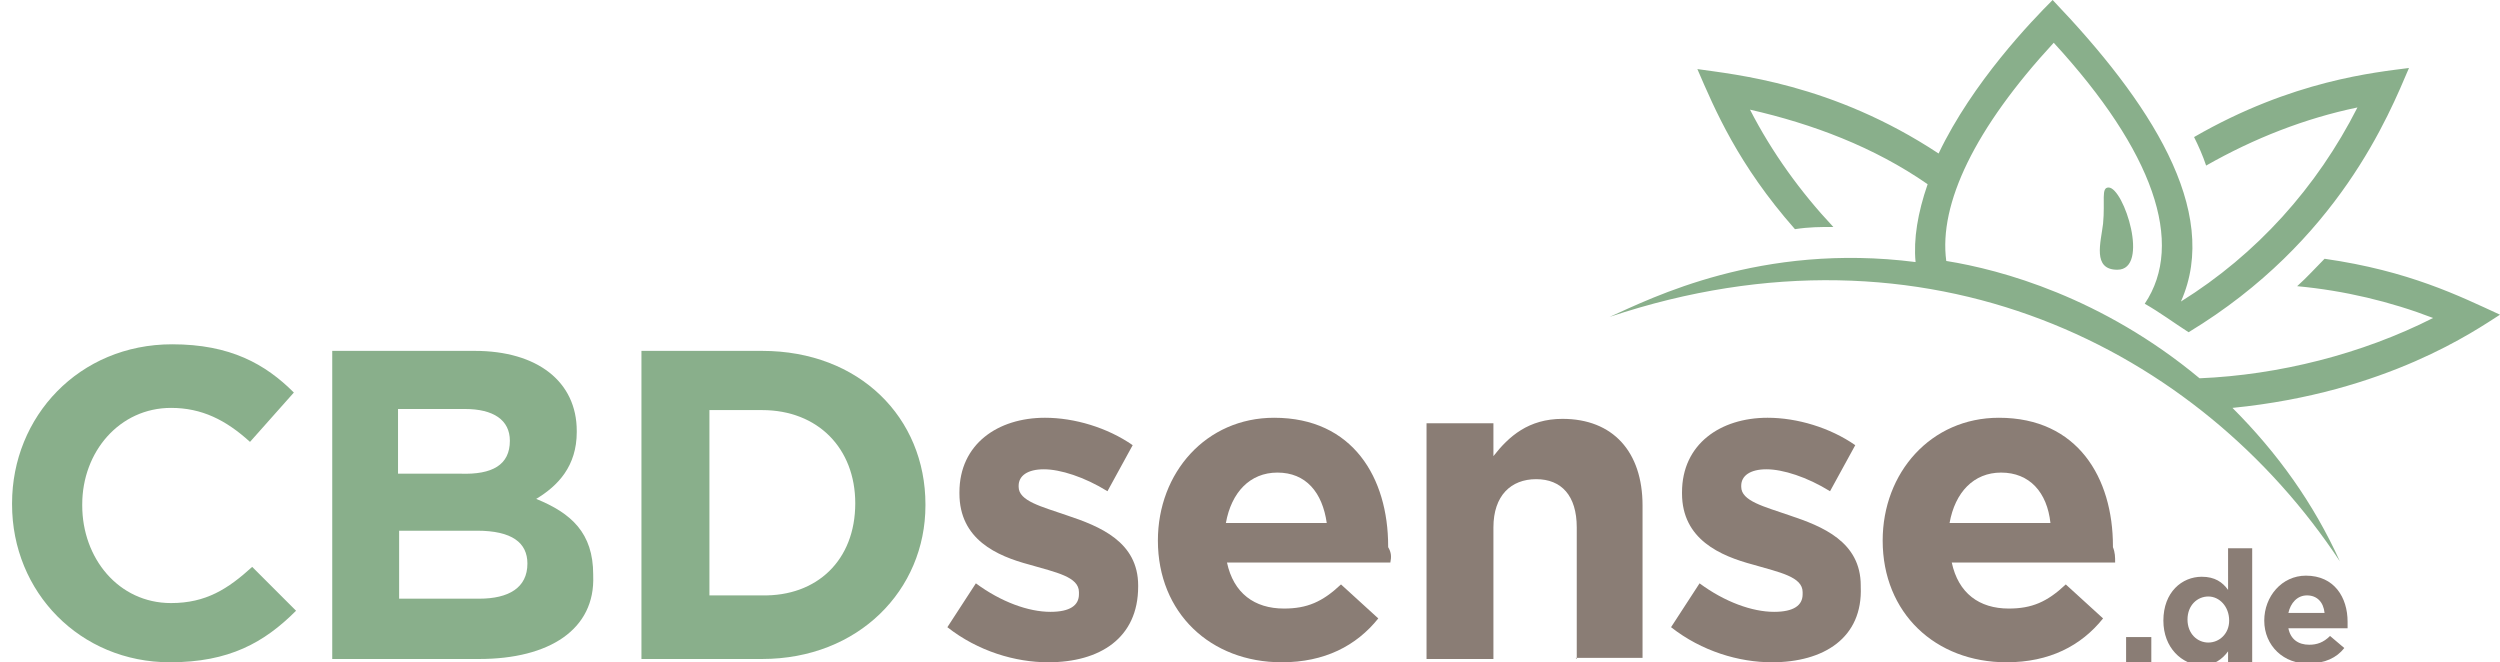 <svg xmlns="http://www.w3.org/2000/svg" xmlns:xlink="http://www.w3.org/1999/xlink" id="Layer_1" x="0px" y="0px" viewBox="0 0 228 60.4" style="enable-background:new 0 0 228 60.4;" xml:space="preserve"><style type="text/css">	.st0{fill:#89AF8B;}	.st1{fill:#8A7D75;}</style><g id="XMLID_64_">	<path id="XMLID_81_" class="st0" d="M15.5,60.4C7.3,60.4,1.1,54,1.1,46v-0.1c0-7.9,6.1-14.5,14.6-14.5c5.3,0,8.5,1.8,11.1,4.4  l-4,4.5c-2.2-2-4.4-3.1-7.2-3.1c-4.7,0-8.1,4-8.1,8.8v0.1c0,4.8,3.3,8.9,8.1,8.9c3.2,0,5.2-1.3,7.4-3.3l4,4  C24.1,58.6,20.9,60.4,15.5,60.4z"></path>	<path id="XMLID_77_" class="st0" d="M43.7,60.1H30.3V32h13c5.7,0,9.3,2.8,9.3,7.3v0.1c0,3.1-1.7,4.9-3.7,6.1  c3.2,1.3,5.2,3.1,5.2,6.9v0.1C54.3,57.4,50.1,60.1,43.7,60.1z M46.5,40.2c0-1.9-1.5-2.9-4.1-2.9h-6.1v5.9H42  C44.9,43.3,46.5,42.4,46.5,40.2L46.5,40.2z M48.1,51.4c0-1.9-1.4-3-4.6-3h-7.1v6.2h7.3C46.4,54.6,48.1,53.6,48.1,51.4L48.1,51.4z"></path>	<path id="XMLID_74_" class="st0" d="M69.5,60.1h-11V32h11c8.9,0,14.9,6.1,14.9,14v0.1C84.4,53.8,78.3,60.1,69.5,60.1z M78,45.9  c0-5-3.4-8.5-8.5-8.5h-4.8v16.9h4.8C74.5,54.4,78,51.1,78,45.9L78,45.9z"></path>	<path id="XMLID_73_" class="st1" d="M95.6,60.4c-3,0-6.4-1-9.2-3.2l2.6-4c2.3,1.7,4.8,2.6,6.8,2.6c1.8,0,2.6-0.6,2.6-1.6V54  c0-1.4-2.1-1.8-4.5-2.5c-3-0.8-6.4-2.3-6.4-6.5v-0.1c0-4.4,3.5-6.8,7.8-6.8c2.7,0,5.7,0.9,8,2.5l-2.3,4.2c-2.1-1.3-4.3-2-5.8-2  s-2.3,0.6-2.3,1.5v0.1c0,1.3,2.1,1.8,4.4,2.6c3,1,6.5,2.4,6.5,6.4v0.1C103.8,58.2,100.3,60.4,95.6,60.4z"></path>	<path id="XMLID_70_" class="st1" d="M126.8,51.3h-14.9c0.6,2.8,2.5,4.2,5.2,4.2c2.1,0,3.5-0.6,5.2-2.2l3.4,3.1c-2,2.5-4.9,4-8.8,4  c-6.5,0-11.3-4.5-11.3-11.1l0,0c0-6.2,4.4-11.2,10.6-11.2c7.2,0,10.4,5.5,10.4,11.7v0.1C126.9,50.4,126.9,50.8,126.8,51.3z   M116.5,43.1c-2.5,0-4.2,1.8-4.7,4.6h9.2C120.6,44.9,119.1,43.1,116.5,43.1z"></path>	<path id="XMLID_69_" class="st1" d="M143.8,60.1v-12c0-2.9-1.4-4.4-3.7-4.4s-3.9,1.5-3.9,4.4v12h-6.1V38.6h6.1v3  c1.4-1.8,3.2-3.4,6.3-3.4c4.6,0,7.3,3,7.3,7.9V60h-6.1L143.8,60.1L143.8,60.1z"></path>	<path id="XMLID_68_" class="st1" d="M161.6,60.4c-3,0-6.4-1-9.2-3.2l2.6-4c2.3,1.7,4.8,2.6,6.8,2.6c1.8,0,2.6-0.6,2.6-1.6V54  c0-1.4-2.1-1.8-4.5-2.5c-3-0.8-6.5-2.3-6.5-6.5v-0.1c0-4.4,3.5-6.8,7.8-6.8c2.7,0,5.7,0.9,8,2.5l-2.3,4.2c-2.1-1.3-4.3-2-5.8-2  s-2.3,0.6-2.3,1.5v0.1c0,1.3,2.1,1.8,4.4,2.6c3,1,6.5,2.4,6.5,6.4v0.1C169.9,58.2,166.3,60.4,161.6,60.4z"></path>	<path id="XMLID_65_" class="st1" d="M192.9,51.3H178c0.6,2.8,2.5,4.2,5.2,4.2c2.1,0,3.5-0.6,5.2-2.2l3.4,3.1c-2,2.5-4.9,4-8.8,4  c-6.5,0-11.3-4.5-11.3-11.1l0,0c0-6.2,4.4-11.2,10.6-11.2c7.2,0,10.4,5.5,10.4,11.7v0.1C192.9,50.4,192.9,50.8,192.9,51.3z   M182.5,43.1c-2.5,0-4.2,1.8-4.7,4.6h9.2C186.7,44.9,185.1,43.1,182.5,43.1z"></path></g><g id="XMLID_150_">	<path id="XMLID_151_" class="st1" d="M193.9,58.1h2.3v2.3h-2.3V58.1z"></path>	<path id="XMLID_153_" class="st1" d="M197.3,56.6L197.3,56.6c0-2.6,1.7-4,3.5-4c1.2,0,1.9,0.5,2.4,1.2V50h2.2v10.5h-2.2v-1.1  c-0.5,0.7-1.3,1.3-2.4,1.3C199,60.6,197.3,59.1,197.3,56.6z M203.3,56.6L203.3,56.6c0-1.3-0.9-2.2-1.9-2.2s-1.9,0.8-1.9,2.1l0,0  c0,1.3,0.9,2.1,1.9,2.1S203.3,57.8,203.3,56.6z"></path>	<path id="XMLID_156_" class="st1" d="M206.5,56.6L206.5,56.6c0-2.2,1.6-4.1,3.8-4.1c2.6,0,3.8,2,3.8,4.2c0,0.2,0,0.4,0,0.6h-5.4  c0.2,1,0.9,1.5,1.9,1.5c0.7,0,1.3-0.2,1.9-0.8l1.3,1.1c-0.7,0.9-1.8,1.4-3.2,1.4C208.3,60.6,206.5,58.9,206.5,56.6z M212,55.9  c-0.1-1-0.7-1.6-1.6-1.6c-0.9,0-1.5,0.7-1.7,1.6H212z"></path></g><path id="XMLID_60_" class="st0" d="M193.1,24.6c-2.3,0-1.5-2.5-1.3-4.2c0.2-2.1-0.2-3.3,0.5-3.3C193.7,17.1,196.1,24.6,193.1,24.6z  M146.8,28.9c29-9.7,53.8,2.9,66.6,22.3l0,0c-2.4-5.3-5.7-9.9-9.8-14c14.1-1.4,22.2-7.1,24.4-8.5c-3.7-1.7-8.3-4-16-5.1 c-0.8,0.8-1.6,1.7-2.5,2.5l0,0c4.3,0.4,8.5,1.4,12.4,2.9c-6.5,3.3-14.1,5.2-21.3,5.5c-8.9-7.4-18.1-9.9-23.1-10.7 c-0.7-5.2,2.6-12.1,9.8-19.9c9.1,9.9,12,18.3,8.3,23.8c1.4,0.8,2.6,1.7,4,2.6c13.7-8.3,18.3-19.9,20.1-24.1 c-3,0.4-10.6,1.1-19.6,6.3c0.4,0.8,0.8,1.7,1.1,2.6c4.4-2.5,9-4.3,13.8-5.3c-3.7,7.3-9.2,13.4-16.1,17.7c3.7-8.3-2.9-18.3-11.7-27.5 c-1.9,1.9-7.3,7.5-10.4,14c-9.7-6.4-18.6-7.2-22-7.7c1.6,3.7,3.7,8.7,8.9,14.6c1.3-0.2,2.3-0.2,3.5-0.2c-3-3.2-5.6-6.8-7.6-10.7 c5.7,1.3,11.3,3.4,16.2,6.8c-0.9,2.6-1.3,5-1.1,7.1C160.6,22.1,150.6,27.2,146.8,28.9"></path></svg>